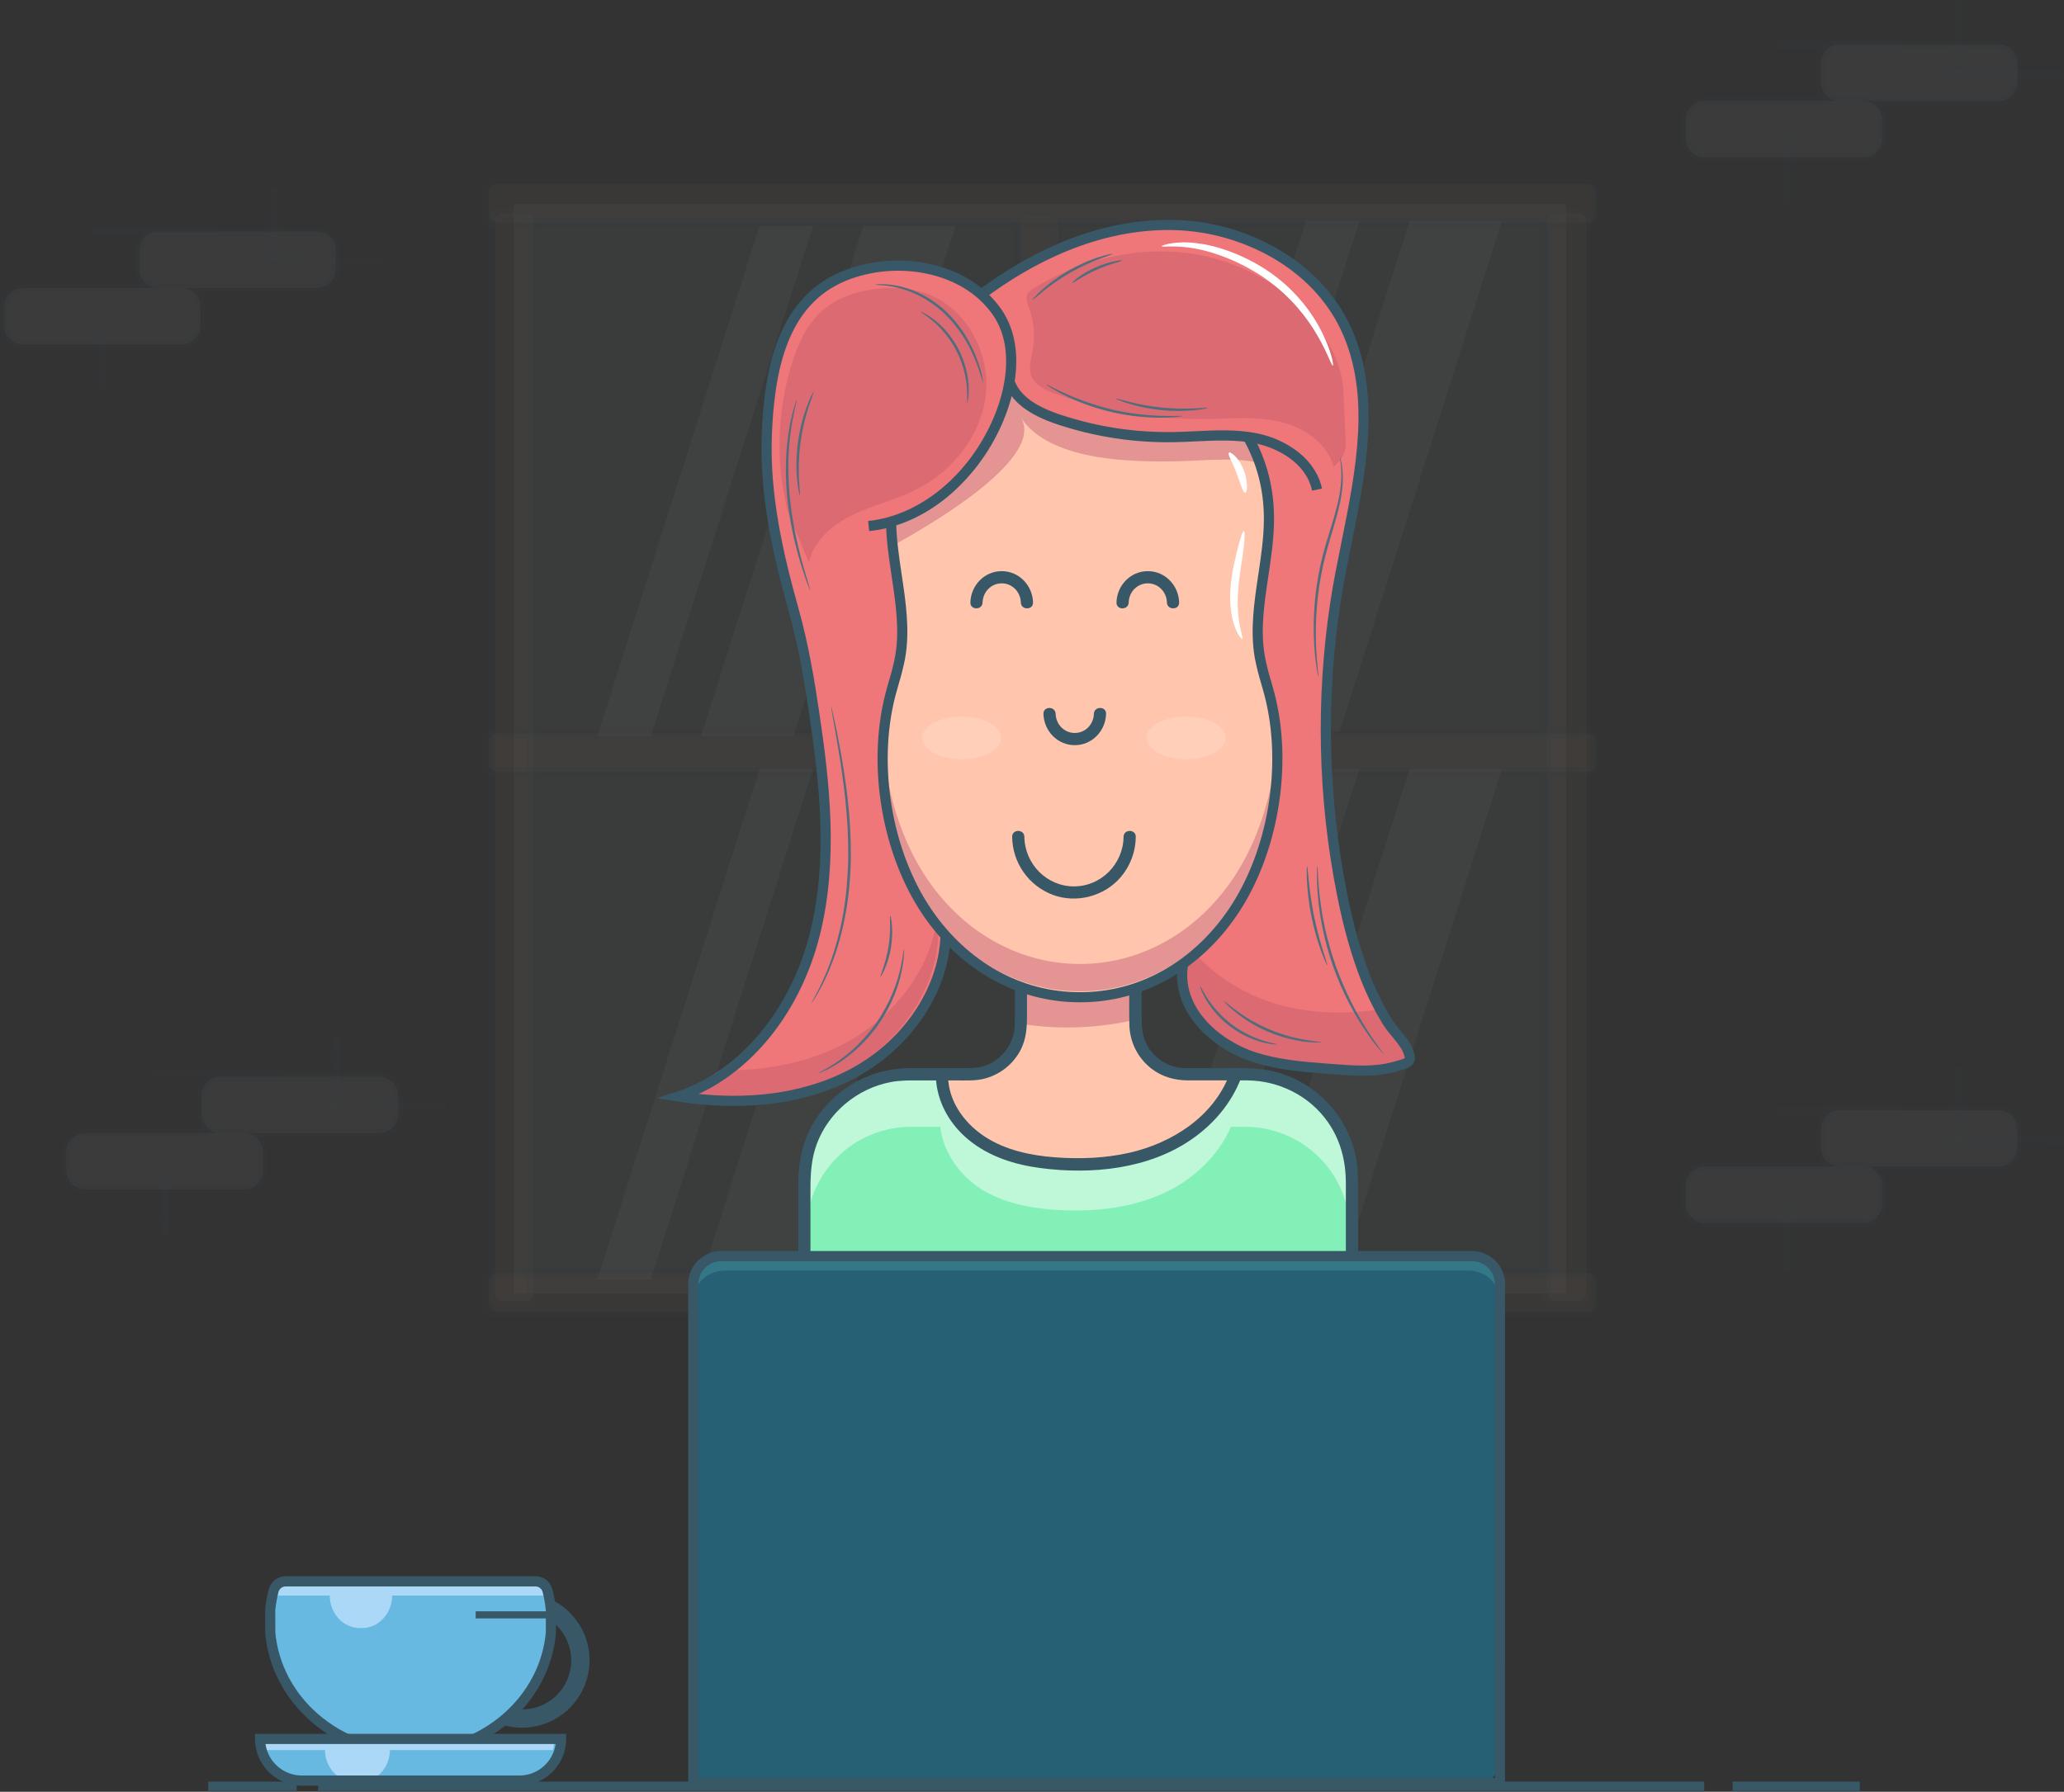 <svg width="410" height="356" viewBox="0 0 410 356" fill="none" xmlns="http://www.w3.org/2000/svg">
<rect x="0" y="0" width="410" height="356" fill="#333333" stroke="none"/>
<mask id="mask0_97_2804" style="mask-type:luminance" maskUnits="userSpaceOnUse" x="-1" y="0" width="411" height="356">
<path d="M410 0H-0.005V356H410V0Z" fill="white"/>
</mask>
<g mask="url(#mask0_97_2804)">
<g opacity="0.2">
<path opacity="0.2" d="M311.097 40.537H102.023V256.969H311.097V40.537Z" fill="#D9FAFF"/>
<path opacity="0.2" d="M189.825 44.828L157.58 146.301H139.243L171.49 44.828H189.825Z" fill="white"/>
<path opacity="0.2" d="M161.519 44.828L129.273 146.301H118.657L150.901 44.828H161.519Z" fill="white"/>
<path opacity="0.2" d="M298.348 43.909L266.1 145.382H247.765L280.013 43.909H298.348Z" fill="white"/>
<path opacity="0.2" d="M270.04 43.909L237.796 145.382H227.18L259.424 43.909H270.04Z" fill="white"/>
<path opacity="0.2" d="M298.348 152.739L266.1 254.21H247.765L280.013 152.739H298.348Z" fill="white"/>
<path opacity="0.2" d="M270.04 152.739L237.796 254.21H227.18L259.424 152.739H270.04Z" fill="white"/>
<path opacity="0.2" d="M189.825 152.739L157.58 254.21H139.243L171.49 152.739H189.825Z" fill="white"/>
<path opacity="0.2" d="M161.519 152.739L129.273 254.21H118.657L150.901 152.739H161.519Z" fill="white"/>
<path opacity="0.2" d="M210.239 257.499V44.606C210.239 43.714 209.516 42.99 208.623 42.99H204.191C203.298 42.99 202.575 43.714 202.575 44.606V257.499C202.575 258.392 203.298 259.115 204.191 259.115H208.623C209.516 259.115 210.239 258.392 210.239 257.499Z" fill="#E2B38E"/>
<path opacity="0.2" d="M98.346 43.994V256.886C98.346 257.779 99.07 258.502 99.962 258.502H104.395C105.287 258.502 106.011 257.779 106.011 256.886V43.994C106.011 43.101 105.287 42.377 104.395 42.377H99.962C99.07 42.377 98.346 43.101 98.346 43.994Z" fill="#E2B38E"/>
<path opacity="0.2" d="M307.419 43.994V256.886C307.419 257.779 308.142 258.502 309.035 258.502H313.467C314.36 258.502 315.083 257.779 315.083 256.886V43.994C315.083 43.101 314.36 42.377 313.467 42.377H309.035C308.142 42.377 307.419 43.101 307.419 43.994Z" fill="#E2B38E"/>
<path opacity="0.2" d="M208.316 260.125H203.884C203.187 260.125 202.52 259.848 202.027 259.355C201.534 258.862 201.258 258.196 201.258 257.499V44.606C201.258 43.91 201.534 43.242 202.027 42.749C202.52 42.257 203.187 41.98 203.884 41.98H208.316C209.013 41.98 209.68 42.257 210.173 42.749C210.666 43.242 210.942 43.91 210.942 44.606V257.499C210.942 258.196 210.666 258.862 210.173 259.355C209.68 259.848 209.013 260.125 208.316 260.125ZM203.886 44C203.724 44 203.571 44.064 203.458 44.178C203.345 44.291 203.28 44.445 203.28 44.606V257.499C203.28 257.658 203.345 257.814 203.458 257.927C203.571 258.04 203.724 258.105 203.886 258.105H208.318C208.48 258.105 208.633 258.04 208.746 257.927C208.86 257.814 208.924 257.658 208.924 257.499V44.606C208.924 44.445 208.86 44.291 208.746 44.178C208.633 44.064 208.48 44 208.318 44H203.886Z" fill="#385868"/>
<path opacity="0.2" d="M104.086 259.513H99.655C98.959 259.513 98.291 259.236 97.798 258.743C97.306 258.25 97.029 257.584 97.029 256.887V43.994C97.029 43.297 97.306 42.63 97.798 42.137C98.291 41.644 98.959 41.368 99.655 41.368H104.088C104.784 41.368 105.452 41.644 105.945 42.137C106.437 42.63 106.714 43.297 106.714 43.994V256.887C106.714 257.232 106.646 257.573 106.514 257.891C106.381 258.21 106.188 258.501 105.944 258.743C105.7 258.988 105.41 259.182 105.091 259.313C104.772 259.444 104.431 259.513 104.086 259.513ZM99.655 43.388C99.495 43.388 99.34 43.452 99.227 43.565C99.113 43.679 99.049 43.833 99.049 43.994V256.887C99.049 257.046 99.113 257.202 99.227 257.315C99.34 257.428 99.495 257.493 99.655 257.493H104.088C104.248 257.493 104.402 257.428 104.516 257.315C104.63 257.202 104.694 257.046 104.694 256.887V43.994C104.694 43.833 104.63 43.679 104.516 43.565C104.402 43.452 104.248 43.388 104.088 43.388H99.655Z" fill="#385868"/>
<path opacity="0.2" d="M313.16 259.513H308.728C308.031 259.513 307.364 259.236 306.871 258.743C306.378 258.25 306.102 257.584 306.102 256.887V43.994C306.102 43.297 306.378 42.63 306.871 42.137C307.364 41.644 308.031 41.368 308.728 41.368H313.16C313.857 41.368 314.524 41.644 315.017 42.137C315.509 42.63 315.786 43.297 315.786 43.994V256.887C315.786 257.584 315.509 258.25 315.017 258.743C314.524 259.236 313.857 259.513 313.16 259.513ZM308.728 43.388C308.566 43.388 308.413 43.452 308.299 43.565C308.186 43.679 308.122 43.833 308.122 43.994V256.887C308.122 257.046 308.186 257.202 308.299 257.315C308.413 257.428 308.566 257.493 308.728 257.493H313.16C313.322 257.493 313.475 257.428 313.588 257.315C313.701 257.202 313.766 257.046 313.766 256.887V43.994C313.766 43.833 313.701 43.679 313.588 43.565C313.475 43.452 313.322 43.388 313.16 43.388H308.728Z" fill="#385868"/>
<path opacity="0.2" d="M315.306 36.551H98.741C97.848 36.551 97.125 37.275 97.125 38.167V42.6C97.125 43.492 97.848 44.216 98.741 44.216H315.306C316.199 44.216 316.922 43.492 316.922 42.6V38.167C316.922 37.275 316.199 36.551 315.306 36.551Z" fill="#E2B38E"/>
<path opacity="0.2" d="M314.994 45.226H98.433C97.737 45.226 97.069 44.949 96.576 44.457C96.084 43.964 95.807 43.296 95.807 42.6V38.168C95.807 37.471 96.084 36.803 96.576 36.311C97.069 35.818 97.737 35.541 98.433 35.541H314.994C315.691 35.541 316.357 35.818 316.85 36.311C317.343 36.803 317.62 37.471 317.62 38.168V42.6C317.62 43.296 317.343 43.964 316.85 44.457C316.357 44.949 315.691 45.226 314.994 45.226ZM98.433 37.562C98.272 37.562 98.118 37.626 98.004 37.739C97.891 37.853 97.827 38.007 97.827 38.168V42.6C97.827 42.761 97.891 42.915 98.004 43.028C98.118 43.142 98.272 43.206 98.433 43.206H314.994C315.155 43.206 315.309 43.142 315.422 43.028C315.535 42.915 315.6 42.761 315.6 42.6V38.168C315.6 38.007 315.535 37.853 315.422 37.739C315.309 37.626 315.155 37.562 314.994 37.562H98.433Z" fill="#385868"/>
<path opacity="0.2" d="M315.306 252.984H98.741C97.848 252.984 97.125 253.707 97.125 254.6V259.032C97.125 259.925 97.848 260.648 98.741 260.648H315.306C316.199 260.648 316.922 259.925 316.922 259.032V254.6C316.922 253.707 316.199 252.984 315.306 252.984Z" fill="#E2B38E"/>
<path opacity="0.2" d="M314.994 261.658H98.433C97.737 261.658 97.069 261.381 96.576 260.888C96.084 260.395 95.807 259.726 95.807 259.032V254.599C95.807 253.902 96.084 253.234 96.576 252.741C97.069 252.25 97.737 251.973 98.433 251.973H314.994C315.691 251.973 316.358 252.25 316.851 252.741C317.344 253.234 317.62 253.902 317.62 254.599V259.032C317.62 259.726 317.344 260.395 316.851 260.888C316.358 261.381 315.691 261.658 314.994 261.658ZM98.433 253.993C98.273 253.993 98.118 254.056 98.005 254.171C97.891 254.284 97.827 254.438 97.827 254.599V259.032C97.827 259.191 97.891 259.347 98.005 259.46C98.118 259.573 98.273 259.638 98.433 259.638H314.994C315.156 259.638 315.309 259.573 315.422 259.46C315.536 259.347 315.6 259.191 315.6 259.032V254.599C315.6 254.438 315.536 254.284 315.422 254.171C315.309 254.056 315.156 253.993 314.994 253.993H98.433Z" fill="#385868"/>
<path opacity="0.2" d="M315.306 145.687H98.741C97.848 145.687 97.125 146.41 97.125 147.303V151.735C97.125 152.627 97.848 153.351 98.741 153.351H315.306C316.199 153.351 316.922 152.627 316.922 151.735V147.303C316.922 146.41 316.199 145.687 315.306 145.687Z" fill="#E2B38E"/>
<path opacity="0.2" d="M314.994 154.361H98.433C97.737 154.361 97.069 154.085 96.576 153.592C96.084 153.1 95.807 152.432 95.807 151.735V147.303C95.807 146.606 96.084 145.939 96.576 145.446C97.069 144.954 97.737 144.677 98.433 144.677H314.994C315.691 144.677 316.358 144.954 316.851 145.446C317.344 145.939 317.62 146.606 317.62 147.303V151.735C317.62 152.432 317.344 153.1 316.851 153.592C316.358 154.085 315.691 154.361 314.994 154.361ZM98.433 146.697C98.273 146.697 98.118 146.761 98.005 146.874C97.891 146.988 97.827 147.142 97.827 147.303V151.735C97.827 151.896 97.891 152.05 98.005 152.164C98.118 152.277 98.273 152.341 98.433 152.341H314.994C315.156 152.341 315.309 152.277 315.422 152.164C315.536 152.05 315.6 151.896 315.6 151.735V147.303C315.6 147.142 315.536 146.988 315.422 146.874C315.309 146.761 315.156 146.697 314.994 146.697H98.433Z" fill="#385868"/>
</g>
<g opacity="0.2">
<path opacity="0.2" d="M30.576 212.147V213.763H55.626V212.147H30.576Z" fill="#385868"/>
<path opacity="0.2" d="M63.298 218.977L63.29 220.593L88.34 220.714L88.348 219.098L63.298 218.977Z" fill="#385868"/>
<path opacity="0.2" d="M32.054 231.418L31.909 245.943L33.525 245.96L33.67 231.435L32.054 231.418Z" fill="#385868"/>
<path opacity="0.2" d="M66.107 205.425L65.962 219.95L67.578 219.966L67.723 205.441L66.107 205.425Z" fill="#385868"/>
<path opacity="0.2" d="M43.84 225.126H75.308C77.401 225.126 79.098 223.429 79.098 221.336V217.724C79.098 215.632 77.401 213.935 75.308 213.935H43.84C41.747 213.935 40.05 215.632 40.05 217.724V221.336C40.05 223.429 41.747 225.126 43.84 225.126Z" fill="#F2F2F2"/>
<path opacity="0.2" d="M75.308 225.936H43.832C42.613 225.934 41.444 225.449 40.582 224.586C39.72 223.726 39.235 222.556 39.234 221.338V217.728C39.234 216.508 39.719 215.338 40.581 214.475C41.443 213.613 42.612 213.128 43.832 213.126H75.308C76.527 213.128 77.695 213.613 78.557 214.475C79.419 215.336 79.904 216.506 79.906 217.724V221.334C79.905 222.554 79.421 223.724 78.558 224.586C77.697 225.449 76.527 225.934 75.308 225.936ZM43.832 214.742C43.041 214.744 42.283 215.057 41.724 215.617C41.165 216.176 40.851 216.934 40.85 217.724V221.334C40.85 222.126 41.164 222.883 41.723 223.443C42.282 224.005 43.04 224.318 43.832 224.32H75.308C76.098 224.318 76.856 224.005 77.415 223.445C77.974 222.885 78.288 222.128 78.289 221.338V217.728C78.289 216.936 77.975 216.178 77.416 215.619C76.857 215.057 76.099 214.744 75.308 214.742H43.832Z" fill="#385868"/>
<path opacity="0.2" d="M16.98 236.318H48.448C50.541 236.318 52.238 234.621 52.238 232.528V228.916C52.238 226.823 50.541 225.126 48.448 225.126H16.98C14.887 225.126 13.19 226.823 13.19 228.916V232.528C13.19 234.621 14.887 236.318 16.98 236.318Z" fill="#F2F2F2"/>
<path opacity="0.2" d="M48.448 237.128H16.982C16.377 237.126 15.779 237.007 15.22 236.774C14.662 236.544 14.155 236.205 13.727 235.776C13.3 235.348 12.962 234.841 12.731 234.281C12.5 233.722 12.381 233.124 12.382 232.52V228.91C12.383 227.69 12.868 226.522 13.73 225.659C14.592 224.799 15.761 224.314 16.98 224.312H48.448C49.667 224.314 50.835 224.799 51.697 225.659C52.559 226.522 53.044 227.69 53.046 228.91V232.52C53.047 233.74 52.563 234.912 51.701 235.774C50.838 236.639 49.668 237.126 48.448 237.128ZM16.982 225.936C16.191 225.936 15.434 226.251 14.875 226.811C14.316 227.369 14.001 228.126 14 228.918V232.52C14.001 233.31 14.316 234.067 14.875 234.627C15.434 235.187 16.191 235.5 16.982 235.502H48.448C49.238 235.5 49.996 235.187 50.555 234.627C51.114 234.067 51.428 233.31 51.429 232.52V228.91C51.428 228.118 51.114 227.36 50.555 226.803C49.996 226.243 49.238 225.928 48.448 225.928L16.982 225.936Z" fill="#385868"/>
</g>
<g opacity="0.2">
<path opacity="0.2" d="M18.247 45.057V46.673H43.297V45.057H18.247Z" fill="#385868"/>
<path opacity="0.2" d="M50.912 51.065L50.904 52.681L75.953 52.803L75.961 51.187L50.912 51.065Z" fill="#385868"/>
<path opacity="0.2" d="M19.636 63.227L19.491 77.752L21.107 77.768L21.253 63.243L19.636 63.227Z" fill="#385868"/>
<path opacity="0.2" d="M53.692 37.237L53.547 51.762L55.163 51.778L55.308 37.253L53.692 37.237Z" fill="#385868"/>
<path opacity="0.2" d="M31.453 57.223H62.921C65.014 57.223 66.711 55.526 66.711 53.433V49.821C66.711 47.728 65.014 46.031 62.921 46.031H31.453C29.36 46.031 27.663 47.728 27.663 49.821V53.433C27.663 55.526 29.36 57.223 31.453 57.223Z" fill="#F2F2F2"/>
<path opacity="0.2" d="M62.919 58.028H31.455C30.237 58.025 29.07 57.54 28.209 56.678C27.349 55.816 26.865 54.648 26.863 53.431V49.821C26.865 48.602 27.35 47.433 28.212 46.571C29.074 45.709 30.242 45.224 31.461 45.223H62.919C64.138 45.224 65.306 45.709 66.168 46.571C67.03 47.433 67.515 48.602 67.517 49.821V53.431C67.515 54.65 67.03 55.818 66.168 56.68C65.306 57.542 64.138 58.027 62.919 58.028ZM31.453 46.837C30.663 46.84 29.908 47.156 29.35 47.715C28.793 48.274 28.48 49.031 28.479 49.821V53.431C28.48 54.221 28.795 54.979 29.354 55.538C29.913 56.097 30.671 56.411 31.461 56.412H62.919C63.709 56.411 64.467 56.097 65.026 55.538C65.585 54.979 65.9 54.221 65.901 53.431V49.821C65.9 49.03 65.585 48.272 65.026 47.713C64.467 47.154 63.709 46.84 62.919 46.839L31.453 46.837Z" fill="#385868"/>
<path opacity="0.2" d="M4.593 68.412H36.061C38.154 68.412 39.85 66.715 39.85 64.622V61.01C39.85 58.917 38.154 57.22 36.061 57.22H4.593C2.5 57.22 0.803 58.917 0.803 61.01V64.622C0.803 66.715 2.5 68.412 4.593 68.412Z" fill="#F2F2F2"/>
<path opacity="0.2" d="M36.059 69.222H4.593C3.374 69.22 2.205 68.735 1.343 67.873C0.481 67.01 -0.004 65.841 -0.005 64.622V61.008C-0.003 59.789 0.482 58.621 1.344 57.759C2.206 56.897 3.374 56.412 4.593 56.41H36.059C37.278 56.411 38.447 56.896 39.31 57.758C40.172 58.62 40.657 59.789 40.659 61.008V64.618C40.659 65.838 40.175 67.009 39.312 67.872C38.449 68.736 37.279 69.221 36.059 69.222ZM4.593 58.028C3.803 58.029 3.045 58.344 2.487 58.902C1.928 59.461 1.613 60.218 1.611 61.008V64.618C1.612 65.409 1.927 66.166 2.486 66.725C3.045 67.284 3.803 67.599 4.593 67.6H36.059C36.849 67.599 37.607 67.284 38.166 66.725C38.725 66.166 39.04 65.409 39.041 64.618V61.008C39.04 60.218 38.725 59.46 38.166 58.901C37.607 58.342 36.849 58.028 36.059 58.026L4.593 58.028Z" fill="#385868"/>
</g>
<g opacity="0.2">
<path opacity="0.2" d="M352.452 219.769L352.444 221.385L377.496 221.506L377.502 219.89L352.452 219.769Z" fill="#385868"/>
<path opacity="0.2" d="M384.958 225.611L384.95 227.227L410.002 227.349L410.01 225.733L384.958 225.611Z" fill="#385868"/>
<path opacity="0.2" d="M354.254 238.055L354.108 252.58L355.725 252.596L355.87 238.071L354.254 238.055Z" fill="#385868"/>
<path opacity="0.2" d="M388.305 212.066L388.162 226.591L389.778 226.607L389.922 212.082L388.305 212.066Z" fill="#385868"/>
<path opacity="0.2" d="M365.494 231.762H396.962C399.055 231.762 400.752 230.066 400.752 227.973V224.361C400.752 222.268 399.055 220.571 396.962 220.571H365.494C363.401 220.571 361.704 222.268 361.704 224.361V227.973C361.704 230.066 363.401 231.762 365.494 231.762Z" fill="#F2F2F2"/>
<path opacity="0.2" d="M396.956 232.572H365.496C364.278 232.57 363.108 232.086 362.246 231.223C361.385 230.362 360.9 229.193 360.898 227.974V224.364C360.9 223.144 361.385 221.977 362.246 221.114C363.108 220.253 364.278 219.769 365.496 219.767H396.956C398.174 219.769 399.344 220.253 400.204 221.114C401.067 221.977 401.552 223.144 401.554 224.364V227.974C401.552 229.193 401.067 230.362 400.204 231.223C399.344 232.086 398.174 232.57 396.956 232.572ZM365.49 221.381C364.7 221.381 363.943 221.696 363.383 222.255C362.823 222.813 362.51 223.571 362.508 224.362V227.972C362.51 228.762 362.823 229.52 363.383 230.08C363.943 230.639 364.7 230.952 365.49 230.954H396.956C397.746 230.952 398.503 230.639 399.063 230.08C399.623 229.52 399.936 228.762 399.938 227.972V224.362C399.936 223.571 399.623 222.813 399.063 222.255C398.503 221.696 397.746 221.381 396.956 221.381H365.49Z" fill="#385868"/>
<path opacity="0.2" d="M338.634 242.956H370.102C372.195 242.956 373.892 241.259 373.892 239.167V235.554C373.892 233.462 372.195 231.765 370.102 231.765H338.634C336.541 231.765 334.844 233.462 334.844 235.554V239.167C334.844 241.259 336.541 242.956 338.634 242.956Z" fill="#F2F2F2"/>
<path opacity="0.2" d="M370.1 243.764H338.634C337.416 243.762 336.246 243.277 335.383 242.415C334.523 241.554 334.038 240.384 334.036 239.166V235.55C334.038 234.33 334.523 233.162 335.383 232.3C336.246 231.439 337.416 230.954 338.634 230.952H370.1C371.318 230.954 372.488 231.439 373.35 232.3C374.211 233.162 374.696 234.33 374.698 235.55V239.16C374.698 240.38 374.213 241.55 373.352 242.412C372.49 243.277 371.32 243.762 370.1 243.764ZM338.634 232.572C337.844 232.572 337.086 232.887 336.527 233.447C335.967 234.005 335.654 234.764 335.652 235.554V239.164C335.654 239.954 335.967 240.712 336.527 241.271C337.086 241.831 337.844 242.144 338.634 242.146H370.1C370.89 242.144 371.647 241.831 372.207 241.271C372.766 240.712 373.079 239.954 373.082 239.164V235.55C373.079 234.76 372.766 234.001 372.207 233.443C371.647 232.883 370.89 232.568 370.1 232.568L338.634 232.572Z" fill="#385868"/>
</g>
<g opacity="0.2">
<path opacity="0.2" d="M352.454 8.056L352.445 9.672L377.497 9.795L377.506 8.179L352.454 8.056Z" fill="#385868"/>
<path opacity="0.2" d="M384.956 13.899L384.95 15.515L410 15.637L410.008 14.021L384.956 13.899Z" fill="#385868"/>
<path opacity="0.2" d="M354.243 25.987L354.098 40.512L355.714 40.528L355.86 26.003L354.243 25.987Z" fill="#385868"/>
<path opacity="0.2" d="M388.298 -0.003L388.154 14.521L389.771 14.538L389.914 0.013L388.298 -0.003Z" fill="#385868"/>
<path opacity="0.2" d="M365.494 20.057H396.962C399.055 20.057 400.752 18.36 400.752 16.267V12.655C400.752 10.562 399.055 8.865 396.962 8.865H365.494C363.401 8.865 361.704 10.562 361.704 12.655V16.267C361.704 18.36 363.401 20.057 365.494 20.057Z" fill="#F2F2F2"/>
<path opacity="0.2" d="M396.956 20.865H365.496C364.278 20.863 363.108 20.378 362.246 19.517C361.385 18.654 360.9 17.486 360.898 16.267V12.655C360.9 11.436 361.385 10.268 362.246 9.406C363.108 8.544 364.278 8.059 365.496 8.057H396.956C398.174 8.059 399.344 8.544 400.204 9.406C401.067 10.268 401.552 11.436 401.554 12.655V16.265C401.552 17.484 401.069 18.653 400.206 19.516C399.344 20.378 398.176 20.863 396.956 20.865ZM365.49 9.673C364.7 9.674 363.943 9.989 363.383 10.548C362.823 11.107 362.51 11.864 362.508 12.655V16.265C362.51 17.055 362.823 17.813 363.383 18.372C363.943 18.931 364.7 19.246 365.49 19.247H396.956C397.746 19.246 398.503 18.931 399.063 18.372C399.623 17.813 399.936 17.055 399.938 16.265V12.655C399.938 11.864 399.623 11.106 399.063 10.546C398.505 9.987 397.746 9.672 396.956 9.671L365.49 9.673Z" fill="#385868"/>
<path opacity="0.2" d="M338.634 31.247H370.102C372.195 31.247 373.892 29.55 373.892 27.457V23.845C373.892 21.752 372.195 20.055 370.102 20.055H338.634C336.541 20.055 334.844 21.752 334.844 23.845V27.457C334.844 29.55 336.541 31.247 338.634 31.247Z" fill="#F2F2F2"/>
<path opacity="0.2" d="M370.1 32.057H338.634C337.416 32.055 336.246 31.57 335.383 30.708C334.523 29.846 334.038 28.678 334.036 27.459V23.837C334.038 22.618 334.523 21.449 335.383 20.587C336.246 19.725 337.416 19.24 338.634 19.239H370.1C371.32 19.24 372.488 19.724 373.35 20.587C374.213 21.449 374.698 22.617 374.7 23.837V27.447C374.7 28.051 374.582 28.65 374.352 29.209C374.12 29.768 373.783 30.276 373.354 30.705C372.928 31.133 372.421 31.473 371.861 31.704C371.304 31.936 370.704 32.056 370.1 32.057ZM338.634 20.865C337.846 20.866 337.088 21.179 336.531 21.736C335.971 22.293 335.656 23.048 335.652 23.837V27.447C335.654 28.237 335.967 28.995 336.527 29.554C337.086 30.113 337.844 30.427 338.634 30.428H370.1C370.89 30.427 371.647 30.113 372.207 29.554C372.766 28.995 373.079 28.237 373.082 27.447V23.837C373.079 23.046 372.766 22.288 372.207 21.729C371.647 21.17 370.89 20.856 370.1 20.855L338.634 20.865Z" fill="#385868"/>
</g>
<path d="M338.529 353.979H63.182V356H338.529V353.979Z" fill="#385868"/>
<path d="M369.437 353.979H344.185V356H369.437V353.979Z" fill="#385868"/>
<path d="M58.939 353.979H41.364V356H58.939V353.979Z" fill="#385868"/>
<path d="M226.388 193.405V203.429C226.388 206.086 227.443 208.633 229.322 210.512C231.2 212.39 233.75 213.447 236.406 213.447H248.63C254.139 213.447 259.422 215.635 263.317 219.53C267.212 223.424 269.4 228.707 269.4 234.216V291.534H160.618V234.216C160.619 228.707 162.807 223.427 166.702 219.532C170.597 215.637 175.879 213.449 181.387 213.449H193.611C194.927 213.449 196.23 213.188 197.445 212.685C198.66 212.182 199.765 211.443 200.695 210.514C201.625 209.582 202.363 208.477 202.866 207.263C203.369 206.047 203.627 204.744 203.627 203.429V193.405" fill="#FFC6AD"/>
<path d="M268.563 234.842V292.162H160.618V234.842C160.619 229.333 162.807 224.053 166.702 220.158C170.597 216.263 175.879 214.075 181.387 214.075H187.199C187.747 219.281 191.405 224.22 195.939 226.832C200.543 229.485 205.952 230.396 211.259 230.636C218.065 230.946 225.035 230.188 231.259 227.416C237.168 224.79 242.37 220.004 244.942 214.083H247.794C253.301 214.083 258.582 216.269 262.476 220.162C266.371 224.055 268.561 229.335 268.563 234.842Z" fill="#82F0B7"/>
<path d="M268.145 234.842V244.656C268.145 239.147 265.957 233.865 262.062 229.97C258.167 226.075 252.884 223.887 247.375 223.887H244.523C241.945 229.816 236.749 234.594 230.84 237.22C224.616 239.992 217.647 240.749 210.841 240.44C205.534 240.2 200.124 239.287 195.52 236.636C190.985 234.024 187.326 229.085 186.781 223.879H180.969C178.24 223.879 175.538 224.414 173.017 225.459C170.496 226.503 168.205 228.032 166.276 229.964C164.346 231.893 162.816 234.184 161.773 236.705C160.729 239.226 160.192 241.927 160.193 244.656V234.842C160.194 232.115 160.731 229.414 161.776 226.893C162.82 224.374 164.35 222.083 166.279 220.156C168.209 218.227 170.499 216.697 173.019 215.655C175.54 214.611 178.241 214.075 180.969 214.075H186.781C187.328 219.281 190.987 224.22 195.52 226.832C200.124 229.485 205.534 230.396 210.841 230.636C217.647 230.946 224.616 230.188 230.84 227.416C236.749 224.79 241.951 220.004 244.523 214.083H247.375C252.882 214.083 258.163 216.269 262.058 220.162C265.953 224.055 268.142 229.335 268.145 234.842Z" fill="#BEF8D9"/>
<path d="M225.97 194.865V202.483L225.788 202.528C218.394 204.293 210.728 204.617 203.211 203.479V194.865H225.97Z" fill="#E39493"/>
<path d="M224.339 193.405C224.339 196.793 224.279 200.185 224.339 203.571C224.37 205.27 224.782 206.94 225.543 208.457C226.307 209.977 227.402 211.302 228.747 212.34C230.879 213.979 233.394 214.659 236.058 214.659C239.933 214.659 243.808 214.643 247.682 214.659C254.04 214.686 260.139 217.72 263.795 222.97C266.318 226.592 267.345 230.716 267.345 235.091V284.403C267.345 286.652 267.167 288.985 267.345 291.229C267.345 291.332 267.345 291.431 267.345 291.544L268.557 290.332H164.195C162.822 290.332 161.339 290.173 159.969 290.332C159.907 290.336 159.844 290.336 159.781 290.332L160.993 291.544V236.317C160.993 233.217 161.153 230.225 162.26 227.265C164.616 220.97 170.288 216.294 176.856 215.007C178.777 214.631 180.708 214.661 182.653 214.661H189.841C191.605 214.661 193.413 214.768 195.148 214.407C196.785 214.051 198.321 213.334 199.646 212.31C200.971 211.284 202.049 209.977 202.805 208.482C203.863 206.346 204.005 204.148 204.005 201.825V193.405C204.005 191.846 201.58 191.844 201.58 193.405C201.58 196.793 201.641 200.185 201.58 203.571C201.544 205.201 201.061 206.791 200.184 208.165C199.306 209.54 198.068 210.647 196.605 211.367C194.758 212.278 192.819 212.235 190.829 212.235H183.759C182.043 212.235 180.302 212.166 178.591 212.328C175.202 212.649 171.931 213.744 169.033 215.532C166.135 217.318 163.686 219.746 161.876 222.631C159.521 226.409 158.577 230.675 158.577 235.083V271.63C158.577 278.153 158.424 284.698 158.577 291.225C158.577 291.33 158.577 291.427 158.577 291.54C158.582 291.86 158.711 292.167 158.937 292.393C159.164 292.619 159.469 292.748 159.789 292.753H255.195C259.581 292.753 263.997 292.91 268.381 292.753C268.443 292.753 268.506 292.753 268.569 292.753C268.888 292.748 269.195 292.619 269.421 292.393C269.647 292.167 269.777 291.86 269.781 291.54V236.317C269.781 233.192 269.643 230.126 268.609 227.126C267.5 223.93 265.676 221.029 263.276 218.645C260.876 216.259 257.965 214.455 254.763 213.364C250.282 211.853 245.442 212.237 240.783 212.237C239.066 212.237 237.349 212.255 235.63 212.237C234.143 212.237 232.681 211.865 231.376 211.156C230.071 210.447 228.964 209.421 228.155 208.175C226.897 206.189 226.772 204.086 226.772 201.827V193.405C226.772 191.846 224.347 191.844 224.347 193.405H224.339Z" fill="#385868"/>
<path d="M200.55 75.852C201.988 79.892 206.342 82.033 210.41 83.381C217.754 85.808 225.454 86.98 233.188 86.849C238.711 86.752 244.298 85.997 249.71 87.132C255.122 88.267 260.488 91.875 261.629 97.279" fill="#EF7679"/>
<path d="M195.29 58.255C206.358 50.037 219.772 44.297 233.552 44.72C247.331 45.142 261.307 52.554 267.228 65.002C275.209 81.769 267.866 102.47 265.254 119.768C262.361 138.981 262.808 158.549 266.571 177.61C268.31 186.395 270.834 195.235 275.529 202.936C276.654 204.783 278.787 206.684 279.607 208.617C280.652 211.079 279.809 211.162 276.922 211.968C272.626 213.166 267.959 212.641 263.589 212.322C258.729 211.968 253.82 211.556 249.186 210.055C241.509 207.568 233.63 200.686 234.97 191.785" fill="#EF7679"/>
<path d="M277.548 211.964C273.252 213.162 268.585 212.637 264.215 212.32C259.355 211.964 254.446 211.554 249.812 210.053C242.135 207.564 234.257 200.684 235.594 191.783L233.101 183.43C237.293 191.308 245.329 197.219 254.07 199.635C260.791 201.494 267.823 201.557 274.73 200.443C275.181 201.286 275.658 202.118 276.157 202.938C277.282 204.785 279.415 206.684 280.233 208.617C281.28 211.078 280.437 211.158 277.548 211.964Z" fill="#DB6A72"/>
<path d="M185.042 110.097C196.694 108.885 193.835 94.003 198.375 83.203C201.28 76.29 202.263 67.769 197.847 61.706C191.423 52.886 178.547 50.915 168.735 54.424C155.345 59.212 152.862 73.413 152.323 86.128C151.814 98.106 154.487 109.92 157.695 121.38C159.575 128.077 160.737 134.945 161.759 141.814C163.917 156.329 165.44 171.308 161.874 185.54C158.309 199.772 148.725 213.289 134.774 217.839C146.289 219.647 158.523 218.897 168.878 213.556C179.234 208.215 187.336 197.74 187.823 186.098" fill="#EF7679"/>
<path d="M167.415 207.51C159.917 211.378 151.43 212.835 142.949 212.661C140.021 214.819 136.769 216.5 133.313 217.639C144.828 219.447 157.062 218.698 167.418 213.356C177.773 208.015 185.876 197.54 186.363 185.898L186.217 181.898C185.001 192.793 177.221 202.453 167.415 207.51Z" fill="#DB6A72"/>
<path d="M247.709 86.361C250.561 91.359 252.129 96.937 252.06 103.343C251.963 112.464 248.699 121.538 250.242 130.397C250.691 132.964 251.527 135.362 252.171 137.847C255.99 152.554 252.537 169.905 244.818 181.198C237.099 192.49 225.707 198.011 214.562 197.999H214.489C203.344 198.011 191.953 192.49 184.234 181.198C176.515 169.905 173.062 152.554 176.88 137.847C177.525 135.362 178.361 132.966 178.809 130.397C180.355 121.536 177.09 112.462 176.991 103.343C176.925 96.939 178.49 90.525 181.343 85.527L188.589 74.396L209.259 68.335L221.986 70.84" fill="#FFC6AD"/>
<path d="M244.822 174.725C237.103 186.017 225.711 191.538 214.566 191.526H214.494C203.348 191.538 191.957 186.017 184.238 174.725C179.119 167.234 175.878 157.076 175.389 146.796C174.783 158.848 178.218 171.345 184.238 180.155C191.957 191.447 203.348 196.969 214.494 196.956H214.566C225.711 196.969 237.103 191.447 244.822 180.155C250.844 171.345 254.268 158.848 253.67 146.798C253.182 157.076 249.941 167.234 244.822 174.725Z" fill="#E39493"/>
<path d="M250.208 91.951C250.181 91.951 250.153 91.938 250.127 91.932C249.723 91.846 249.315 91.771 248.901 91.706C243.877 90.908 238.711 91.561 233.604 91.65C224.42 91.809 208.352 91.569 202.712 82.856C208.188 91.302 182.361 105.667 177.056 108.558L176.652 104.772C176.609 104.368 176.575 103.948 176.791 103.615C176.993 103.36 177.262 103.167 177.567 103.055C186.753 98.72 193.441 92.456 197.552 82.995C197.579 82.933 197.605 82.87 197.629 82.807C197.746 82.525 197.861 82.24 197.969 81.951L197.987 81.906C198.975 79.567 199.687 77.121 200.11 74.618L201.383 78.904C201.441 78.298 201.478 77.68 201.492 77.074V77.02C201.504 76.361 201.492 75.707 201.441 75.056C201.339 73.496 201.034 71.955 200.534 70.474V69.523L204.73 68.293C204.419 70.026 203.829 71.854 204.481 73.49C205.211 75.321 207.225 76.238 209.077 76.912C218.746 80.43 228.974 82.151 239.261 81.991C240.174 81.977 241.089 81.947 242.006 81.914L247.297 85.108C247.384 85.262 247.472 85.419 247.557 85.577L247.478 85.565C247.594 85.767 247.705 85.969 247.814 86.171C248.794 88.016 249.596 89.952 250.208 91.951Z" fill="#E39493"/>
<path d="M200.966 76.478C202.404 80.519 206.758 82.66 210.826 84.007C218.17 86.433 225.871 87.605 233.604 87.472C239.127 87.375 244.715 86.619 250.127 87.755C255.539 88.89 260.904 92.498 262.045 97.902L266.264 66.04L200.911 62.699L200.966 76.478Z" fill="#EF7679"/>
<path d="M270.662 213.732C268.698 213.732 266.731 213.58 264.803 213.431L263.515 213.334C258.22 212.948 253.464 212.508 248.873 211.021C244.63 209.649 240.652 207.09 237.937 203.997C234.685 200.294 233.311 196.019 233.968 191.639L235.966 191.938C235.253 196.706 237.469 200.403 239.455 202.663C241.937 205.492 245.596 207.837 249.495 209.1C253.87 210.514 258.501 210.944 263.662 211.322L264.959 211.421C268.89 211.724 272.955 212.027 276.662 211.003L277.096 210.883C277.916 210.657 278.844 210.401 279.037 210.209C279.037 210.14 279.037 209.853 278.688 209.021C278.268 208.031 277.385 206.964 276.53 205.932C275.856 205.156 275.236 204.334 274.676 203.473C272.129 199.296 268.413 192.09 265.585 177.817C261.781 158.647 261.333 138.961 264.26 119.637C264.832 115.845 265.614 111.978 266.44 107.881C269.379 93.326 272.417 78.276 266.319 65.458C263.577 59.695 258.913 54.78 252.832 51.244C246.945 47.854 240.315 45.958 233.525 45.723C217.906 45.247 204.435 52.719 195.896 59.056L194.684 57.44C203.49 50.903 217.384 43.216 233.58 43.703C240.707 43.916 247.671 45.897 253.842 49.469C260.276 53.21 265.22 58.428 268.139 64.561C271.005 70.585 272.191 77.628 271.775 86.092C271.405 93.49 269.888 100.997 268.424 108.257C267.601 112.328 266.826 116.172 266.26 119.914C263.367 139.01 263.81 158.463 267.569 177.407C270.333 191.364 273.931 198.358 276.399 202.405C276.91 203.183 277.472 203.926 278.084 204.627C279.031 205.77 280.009 206.954 280.545 208.215C280.949 209.184 281.278 210.201 280.856 211.073C280.381 212.055 279.286 212.358 277.623 212.815L277.195 212.934C275.056 213.53 272.862 213.732 270.662 213.732Z" fill="#385868"/>
<path d="M214.607 199.139H214.453C202.211 199.139 190.896 192.857 183.406 181.897C175.183 169.871 172.171 152.116 175.907 137.725C176.123 136.888 176.363 136.056 176.598 135.25C177.094 133.642 177.502 132.008 177.82 130.355C178.721 125.194 177.945 120.006 177.123 114.515C176.585 110.917 176.028 107.196 175.99 103.485C175.919 96.855 177.513 90.354 180.474 85.158L182.23 86.168C179.482 90.98 177.945 97.279 178.012 103.473C178.05 107.045 178.596 110.695 179.123 114.226C179.931 119.636 180.769 125.228 179.812 130.713C179.481 132.437 179.057 134.142 178.541 135.82C178.313 136.612 178.076 137.436 177.866 138.244C174.268 152.106 177.165 169.197 185.076 180.77C192.185 191.17 202.894 197.133 214.457 197.133H214.609C226.176 197.133 236.883 191.172 243.992 180.77C251.903 169.197 254.802 152.106 251.202 138.244C251 137.436 250.756 136.614 250.527 135.82C250.012 134.142 249.588 132.437 249.257 130.713C248.299 125.23 249.137 119.636 249.945 114.226C250.473 110.695 251.02 107.045 251.057 103.473C251.119 97.475 249.739 92.087 246.836 87.005L248.592 85.995C251.677 91.398 253.143 97.12 253.077 103.487C253.038 107.198 252.481 110.919 251.943 114.517C251.121 120.008 250.345 125.196 251.246 130.357C251.564 132.01 251.972 133.644 252.469 135.252C252.701 136.06 252.941 136.89 253.159 137.727C256.897 152.12 253.883 169.873 245.663 181.901C238.172 192.857 226.859 199.139 214.607 199.139Z" fill="#385868"/>
<path d="M197.97 84.239C193.843 94.057 185.502 102.643 175.262 105.025C174.341 105.24 173.409 105.403 172.47 105.512C168.809 101.788 162.201 94.3 162.504 89.003C162.923 81.696 175.231 70.003 178.163 65.828C179.506 63.908 181.07 58.949 182.369 54.145C182.674 54.191 182.975 54.244 183.28 54.298C188.867 55.341 194.053 58.088 197.443 62.743C201.849 68.813 200.869 77.334 197.97 84.239Z" fill="#EF7679"/>
<path d="M145.764 219.738C142.031 219.727 138.305 219.428 134.619 218.845L130.461 218.192L134.463 216.887C146.905 212.829 157.034 200.725 160.897 185.303C164.547 170.726 162.741 155.292 160.762 141.971C159.788 135.422 158.626 128.436 156.721 121.652C153.608 110.501 150.794 98.483 151.319 86.085C151.851 73.56 154.275 58.524 168.4 53.472C173.662 51.621 179.336 51.272 184.785 52.462C190.692 53.765 195.492 56.757 198.67 61.118C200.86 64.126 201.936 67.839 201.872 72.156C201.817 75.793 200.93 79.746 199.312 83.601C196.974 89.218 193.375 94.222 188.793 98.227C183.945 102.41 178.367 104.931 172.654 105.523L172.452 103.513C182.806 102.442 192.619 94.32 197.456 82.819C198.977 79.201 199.807 75.504 199.86 72.128C199.918 68.257 198.971 64.955 197.046 62.308C194.165 58.353 189.773 55.63 184.359 54.43C179.278 53.321 173.988 53.648 169.083 55.375C163.273 57.452 159.208 61.48 156.653 67.686C154.127 73.823 153.552 81.174 153.34 86.172C152.824 98.293 155.6 110.123 158.675 121.109C160.602 127.992 161.778 135.06 162.76 141.674C164.768 155.189 166.598 170.857 162.857 185.794C159.22 200.339 150.168 212.077 138.786 217.352C147.336 218.235 158.404 217.833 168.416 212.667C179.147 207.132 186.369 196.689 186.816 186.065L188.836 186.15C188.361 197.487 180.711 208.6 169.345 214.463C161.552 218.481 153.184 219.738 145.764 219.738Z" fill="#385868"/>
<path d="M260.642 97.485C259.493 92.057 253.923 89.047 249.503 88.118C245.622 87.31 241.509 87.502 237.532 87.694C236.117 87.762 234.651 87.833 233.206 87.857C225.358 87.997 217.542 86.807 210.092 84.338C204.3 82.421 200.868 79.757 199.587 76.191L201.49 75.512C202.553 78.494 205.484 80.69 210.718 82.421C217.952 84.818 225.54 85.974 233.16 85.839C234.574 85.815 236.023 85.744 237.422 85.678C241.527 85.476 245.772 85.274 249.907 86.144C252.812 86.743 255.541 87.999 257.887 89.815C260.394 91.809 262.026 94.318 262.608 97.069L260.642 97.485Z" fill="#385868"/>
<path d="M195.185 119.701C195.241 117.628 196.866 115.903 198.983 115.903C201.1 115.903 202.726 117.628 202.781 119.701C202.823 121.259 205.247 121.265 205.205 119.701C205.114 116.319 202.435 113.479 198.983 113.479C195.53 113.479 192.852 116.321 192.761 119.701C192.718 121.261 195.142 121.261 195.185 119.701Z" fill="#385868"/>
<path d="M224.206 119.701C224.263 117.628 225.887 115.903 228.004 115.903C230.121 115.903 231.747 117.628 231.802 119.701C231.844 121.259 234.268 121.265 234.226 119.701C234.135 116.319 231.456 113.479 228.004 113.479C224.552 113.479 221.873 116.321 221.782 119.701C221.739 121.261 224.164 121.261 224.206 119.701Z" fill="#385868"/>
<path d="M217.293 141.832C217.236 143.905 215.612 145.63 213.495 145.63C211.378 145.63 209.752 143.905 209.697 141.832C209.655 140.275 207.231 140.268 207.273 141.832C207.364 145.214 210.043 148.054 213.495 148.054C216.948 148.054 219.626 145.212 219.717 141.832C219.76 140.272 217.335 140.272 217.293 141.832Z" fill="#385868"/>
<path d="M266.84 77.323C266.508 73.125 264.706 69.149 262.284 65.705C256.224 57.079 246.192 51.564 235.727 50.267C225.263 48.97 214.481 51.725 205.465 57.192C204.884 57.545 204.271 57.951 204.025 58.588C203.714 59.396 204.084 60.281 204.387 61.089C205.389 63.787 205.649 66.705 205.144 69.539C204.831 71.274 204.241 73.107 204.894 74.745C205.623 76.575 207.637 77.494 209.49 78.169C219.158 81.685 229.386 83.406 239.673 83.246C244.545 83.167 249.493 82.674 254.238 83.775C258.983 84.876 263.638 88.003 264.902 92.71C265.664 92.185 266.282 91.48 266.704 90.657C267.129 89.835 267.341 88.922 267.327 87.997" fill="#DB6A72"/>
<path d="M156.48 101.651C154.082 92.01 154.347 81.899 157.248 72.397C158.46 68.456 160.207 64.518 163.286 61.781C166.365 59.044 170.462 57.761 174.543 57.357C177.686 57.048 180.916 57.234 183.896 58.278C191.738 61.026 196.639 69.807 195.861 78.076C195.083 86.344 189.263 93.694 181.809 97.358C177.819 99.32 173.419 100.334 169.415 102.267C165.411 104.2 161.63 107.39 160.684 111.735" fill="#DB6A72"/>
<path d="M252.331 54.151C253.593 55.038 254.793 56.013 255.921 57.068C256.961 58.059 257.939 59.111 258.852 60.22C260.381 62.103 261.694 64.155 262.761 66.335C263.211 67.264 263.569 68.127 263.858 68.892C263.995 69.278 264.122 69.636 264.233 69.969L264.5 70.89L264.605 71.282L264.68 71.632C264.724 71.85 264.757 72.036 264.779 72.185C264.823 72.486 264.821 72.652 264.779 72.666C264.736 72.68 264.629 72.547 264.49 72.278C264.421 72.145 264.341 71.977 264.252 71.777L264.11 71.456L263.941 71.092L263.555 70.238L263.072 69.228C262.718 68.513 262.3 67.708 261.803 66.842C260.638 64.816 259.286 62.904 257.763 61.131C256.858 60.097 255.898 59.112 254.89 58.179C253.801 57.188 252.65 56.265 251.444 55.418C250.234 54.569 248.971 53.796 247.666 53.103L247.195 52.846L246.721 52.61C246.406 52.456 246.097 52.293 245.783 52.147C245.155 51.864 244.545 51.573 243.931 51.339C242.779 50.867 241.606 50.453 240.414 50.099L239.582 49.874C239.309 49.8 239.042 49.723 238.773 49.672C238.242 49.563 237.737 49.426 237.246 49.359C236.755 49.293 236.291 49.184 235.844 49.157L235.196 49.085L234.885 49.048L234.584 49.034L233.481 48.974C233.143 48.974 232.832 48.974 232.551 48.974H232.147L231.8 48.994C231.584 49.004 231.396 49.01 231.248 49.008C230.947 49.008 230.782 48.98 230.772 48.927C230.762 48.874 230.905 48.798 231.194 48.701C231.339 48.652 231.519 48.598 231.735 48.539L232.085 48.446L232.489 48.38C232.774 48.334 233.093 48.287 233.444 48.238C233.796 48.21 234.178 48.192 234.592 48.169L234.907 48.153H235.232L235.913 48.169C236.384 48.169 236.872 48.232 237.39 48.279C237.907 48.325 238.442 48.422 239.006 48.505C239.287 48.543 239.569 48.608 239.856 48.67L240.735 48.862C241.994 49.175 243.234 49.562 244.448 50.022C245.095 50.252 245.735 50.537 246.395 50.818C246.723 50.961 247.048 51.123 247.379 51.279L247.876 51.517L248.369 51.776C249.743 52.475 251.066 53.269 252.331 54.151Z" fill="white"/>
<path d="M246.03 116.348C245.727 119.281 245.852 121.928 246.192 123.811C246.355 124.754 246.555 125.505 246.672 126.033C246.79 126.56 246.848 126.881 246.751 126.93C246.654 126.978 246.432 126.746 246.117 126.267C245.703 125.574 245.371 124.835 245.129 124.065C244.483 122.122 244.171 119.255 244.489 116.187C244.634 114.757 244.862 113.336 245.169 111.932C245.444 110.645 245.731 109.508 245.977 108.55C246.489 106.645 246.856 105.476 247.068 105.506C247.28 105.536 247.291 106.785 247.052 108.756C246.937 109.742 246.759 110.906 246.567 112.191C246.375 113.475 246.167 114.884 246.03 116.348Z" fill="white"/>
<path d="M247.06 93.397C247.456 94.4 247.674 95.464 247.705 96.542C247.705 97.368 247.565 97.88 247.357 97.904C247.149 97.928 246.903 97.468 246.628 96.74C246.353 96.013 246.022 95.019 245.618 93.958C245.416 93.429 245.198 92.932 245.002 92.478L244.452 91.266C244.135 90.571 243.953 90.092 244.117 89.946C244.281 89.801 244.759 90.043 245.349 90.639C245.691 90.991 245.994 91.377 246.254 91.791C246.573 92.3 246.842 92.838 247.06 93.397Z" fill="white"/>
<path d="M156.355 98.583C156.127 96.074 156.06 93.553 156.153 91.036C156.23 89.876 156.278 88.773 156.418 87.751C156.48 87.238 156.525 86.741 156.6 86.268L156.83 84.909C156.959 84.04 157.161 83.27 157.313 82.591C157.393 82.252 157.462 81.935 157.539 81.648L157.773 80.866C158.058 79.927 158.23 79.416 158.264 79.426C158.298 79.436 158.191 79.967 157.967 80.917L157.777 81.707C157.715 81.998 157.662 82.313 157.595 82.654C157.47 83.335 157.296 84.105 157.191 84.969L156.989 86.323C156.927 86.793 156.892 87.288 156.84 87.795C156.719 88.805 156.688 89.906 156.624 91.056C156.559 93.55 156.64 96.046 156.864 98.531C157.117 101.177 157.529 103.678 157.971 105.938L158.321 107.587C158.375 107.856 158.434 108.116 158.5 108.373L158.684 109.132C158.808 109.629 158.915 110.114 159.04 110.573L159.397 111.894C159.614 112.74 159.852 113.492 160.044 114.158L160.315 115.086L160.557 115.861C160.844 116.795 160.987 117.318 160.961 117.33C160.935 117.342 160.721 116.841 160.375 115.916L160.09 115.152C159.989 114.872 159.888 114.565 159.777 114.235C159.559 113.575 159.296 112.821 159.056 111.985L158.666 110.666C158.531 110.207 158.414 109.722 158.28 109.225L158.078 108.464C158.01 108.207 157.945 107.944 157.876 107.676L157.505 106.023C156.987 103.566 156.603 101.082 156.355 98.583Z" fill="#516D7B"/>
<path d="M158.506 87.89C158.694 86.529 158.958 85.181 159.298 83.85C159.466 83.244 159.622 82.656 159.801 82.123C159.89 81.856 159.967 81.594 160.056 81.349L160.317 80.644C160.476 80.194 160.654 79.798 160.801 79.446C160.876 79.272 160.945 79.109 161.003 78.961L161.205 78.557C161.444 78.078 161.591 77.822 161.624 77.836C161.7 77.87 161.246 78.957 160.658 80.761L160.432 81.47C160.353 81.717 160.286 81.977 160.207 82.244C160.046 82.777 159.908 83.355 159.755 83.963C159.472 85.175 159.207 86.533 159.011 87.963C158.816 89.393 158.729 90.767 158.684 92.017C158.684 92.644 158.656 93.23 158.672 93.793C158.672 94.072 158.672 94.341 158.686 94.601L158.719 95.345C158.814 97.238 158.969 98.407 158.886 98.419C158.852 98.419 158.777 98.139 158.67 97.611L158.585 97.173C158.557 97.013 158.535 96.838 158.508 96.65C158.458 96.274 158.389 95.842 158.353 95.367L158.286 94.617C158.264 94.357 158.258 94.084 158.242 93.809C158.207 93.246 158.209 92.644 158.205 92.011C158.228 90.633 158.328 89.257 158.506 87.89Z" fill="#516D7B"/>
<path d="M188.193 62.143C189.656 63.591 190.928 65.221 191.977 66.992C192.468 67.8 192.87 68.608 193.233 69.361C193.597 70.115 193.884 70.846 194.126 71.517C194.517 72.572 194.84 73.652 195.092 74.749C195.266 75.527 195.324 75.961 195.294 75.961C195.264 75.961 195.13 75.557 194.89 74.794C194.649 74.03 194.304 72.949 193.779 71.642C193.518 70.988 193.199 70.285 192.839 69.539C192.48 68.794 192.056 68.018 191.563 67.23C190.512 65.513 189.257 63.929 187.825 62.513C187.077 61.791 186.281 61.121 185.442 60.507C184.658 59.937 183.835 59.421 182.981 58.964L182.375 58.648C182.173 58.547 181.971 58.461 181.769 58.366C181.365 58.164 180.971 58.03 180.591 57.871C180.211 57.711 179.83 57.596 179.464 57.483C179.098 57.37 178.747 57.259 178.403 57.188C177.326 56.918 176.227 56.742 175.119 56.663C174.916 56.641 174.747 56.632 174.595 56.628L174.211 56.606C174.009 56.59 173.892 56.574 173.892 56.558C173.892 56.541 174.001 56.521 174.209 56.503L174.597 56.475C174.773 56.462 174.95 56.457 175.127 56.463C176.256 56.465 177.383 56.59 178.486 56.834C178.84 56.897 179.197 57.01 179.577 57.103C179.957 57.196 180.339 57.337 180.739 57.471C181.139 57.604 181.547 57.762 181.951 57.952C182.153 58.042 182.367 58.129 182.575 58.23L183.203 58.543C184.085 59 184.932 59.519 185.738 60.097C186.605 60.719 187.425 61.403 188.193 62.143Z" fill="#516D7B"/>
<path d="M190.435 69.444C191.072 70.711 191.571 72.043 191.924 73.416C192.071 74.015 192.186 74.622 192.268 75.234C192.302 75.523 192.352 75.797 192.369 76.066L192.409 76.84C192.435 77.282 192.435 77.725 192.409 78.167C192.409 78.369 192.397 78.545 192.383 78.711L192.322 79.165C192.245 79.711 192.187 80.005 192.15 80.001C192.114 79.997 192.106 79.692 192.122 79.151L192.138 78.701C192.138 78.535 192.128 78.357 192.122 78.165C192.104 77.781 192.122 77.343 192.053 76.864L191.981 76.111C191.954 75.85 191.894 75.581 191.851 75.303C191.777 74.741 191.617 74.155 191.472 73.537C190.755 70.861 189.473 68.369 187.712 66.23C187.294 65.751 186.904 65.283 186.5 64.893C186.298 64.691 186.112 64.489 185.916 64.317L185.344 63.82C184.991 63.489 184.627 63.244 184.334 63.012C184.181 62.897 184.041 62.782 183.908 62.687L183.532 62.438C183.082 62.135 182.839 61.951 182.856 61.919C182.872 61.887 183.149 62.012 183.635 62.267L184.039 62.481C184.185 62.566 184.332 62.669 184.498 62.774C184.874 63.008 185.236 63.264 185.583 63.541L186.189 64.024C186.391 64.194 186.593 64.396 186.807 64.592C187.258 65.014 187.687 65.461 188.09 65.929C188.995 67.014 189.781 68.192 190.435 69.444Z" fill="#516D7B"/>
<path d="M169.019 170.342C168.989 172.437 168.872 174.482 168.682 176.447C168.492 178.413 168.203 180.3 167.874 182.086L167.611 183.405C167.52 183.837 167.409 184.261 167.318 184.682C167.135 185.522 166.896 186.324 166.69 187.106C166.581 187.494 166.458 187.871 166.345 188.245C166.232 188.619 166.127 188.986 165.995 189.338L165.632 190.378L165.454 190.881L165.264 191.366C165.009 192.005 164.783 192.617 164.523 193.184C164.262 193.752 164.05 194.289 163.797 194.774C163.545 195.259 163.337 195.72 163.119 196.134L162.5 197.251C162.405 197.419 162.321 197.578 162.234 197.724L161.983 198.128L161.579 198.76C161.48 198.94 161.361 199.109 161.224 199.263C161.292 199.068 161.381 198.881 161.49 198.705L161.846 198.051L162.076 197.635C162.155 197.485 162.234 197.324 162.321 197.152L162.894 196.019C163.096 195.6 163.298 195.14 163.531 194.649C163.763 194.158 163.973 193.619 164.213 193.055C164.454 192.491 164.674 191.879 164.916 191.237L165.098 190.752L165.266 190.251L165.611 189.215C165.735 188.863 165.83 188.496 165.943 188.126C166.056 187.756 166.169 187.378 166.272 186.993C166.474 186.215 166.696 185.419 166.878 184.583C166.969 184.166 167.08 183.744 167.157 183.314L167.407 182.003C167.72 180.229 168.013 178.367 168.177 176.403C168.341 174.439 168.47 172.421 168.5 170.342C168.525 166.428 168.323 162.516 167.894 158.626C167.512 155.034 167.026 151.816 166.581 149.119C166.137 146.422 165.743 144.242 165.476 142.735C165.345 141.981 165.242 141.396 165.179 140.998C165.133 140.799 165.11 140.596 165.108 140.392C165.188 140.582 165.245 140.78 165.28 140.984C165.375 141.375 165.51 141.955 165.672 142.703C165.999 144.198 166.448 146.367 166.939 149.062C167.43 151.757 167.949 154.977 168.365 158.581C168.824 162.484 169.043 166.412 169.019 170.342Z" fill="#516D7B"/>
<path d="M174.22 203.026C175.343 201.358 176.315 199.593 177.125 197.753L177.63 196.496L177.753 196.193C177.791 196.092 177.822 195.991 177.856 195.888L178.058 195.282C178.183 194.888 178.325 194.515 178.424 194.145L178.7 193.078C178.902 192.404 178.989 191.773 179.104 191.226C179.157 190.951 179.214 190.697 179.252 190.46L179.339 189.812C179.448 189.032 179.525 188.6 179.559 188.6C179.593 188.6 179.585 189.04 179.539 189.832L179.496 190.492C179.472 190.733 179.428 190.991 179.389 191.27C179.31 191.905 179.199 192.535 179.056 193.159L178.807 194.248C178.717 194.626 178.583 195.008 178.466 195.41L178.278 196.016C178.246 196.119 178.218 196.218 178.179 196.327L178.06 196.638L177.567 197.941C175.998 201.732 173.651 205.151 170.676 207.977L169.654 208.898L169.408 209.12C169.325 209.193 169.236 209.258 169.151 209.322L168.648 209.726C168.315 209.981 168.008 210.242 167.687 210.462L166.759 211.086C166.229 211.444 165.681 211.775 165.117 212.076C164.87 212.213 164.644 212.347 164.428 212.456L163.822 212.732C163.099 213.062 162.695 213.227 162.679 213.195C162.662 213.163 163.04 212.936 163.729 212.555L164.303 212.239C164.505 212.118 164.727 211.973 164.963 211.835C165.432 211.532 165.988 211.229 166.547 210.793L167.442 210.151C167.751 209.926 168.048 209.66 168.371 209.401L168.858 208.997C168.939 208.928 169.026 208.864 169.107 208.795L169.345 208.571L170.337 207.648C171.767 206.225 173.066 204.68 174.22 203.026Z" fill="#516D7B"/>
<path d="M176.498 188.1C176.63 187.26 176.712 186.454 176.763 185.718C176.781 185.351 176.805 184.999 176.807 184.672C176.809 184.344 176.817 184.037 176.807 183.757C176.807 182.637 176.751 181.938 176.828 181.938C176.904 181.938 177.068 182.613 177.171 183.757C177.195 184.039 177.219 184.351 177.226 184.686C177.232 185.021 177.226 185.379 177.226 185.757C177.179 187.395 176.919 189.02 176.452 190.591C176.339 190.95 176.234 191.294 176.114 191.601C175.995 191.908 175.884 192.207 175.773 192.468C175.321 193.514 174.939 194.108 174.882 194.084C174.826 194.059 175.084 193.403 175.434 192.342C175.523 192.078 175.62 191.787 175.71 191.472C175.801 191.156 175.898 190.819 175.995 190.462C176.187 189.732 176.355 188.94 176.498 188.1Z" fill="#516D7B"/>
<path d="M220.913 81.369C222.687 81.771 224.481 82.082 226.287 82.302C227.121 82.387 227.913 82.48 228.661 82.518C229.032 82.54 229.392 82.575 229.739 82.587L230.735 82.621C231.37 82.653 231.948 82.639 232.451 82.645H233.156L233.747 82.631C234.461 82.619 234.857 82.631 234.859 82.664C234.861 82.696 234.471 82.757 233.758 82.831L233.166 82.89C232.949 82.906 232.713 82.916 232.459 82.928C231.952 82.951 231.372 82.991 230.731 82.981H229.721C229.372 82.981 229.008 82.954 228.632 82.94C227.879 82.92 227.077 82.841 226.232 82.769C222.568 82.398 218.964 81.561 215.511 80.28C214.722 79.973 213.966 79.69 213.289 79.377C212.946 79.223 212.609 79.084 212.293 78.932L211.39 78.49C210.811 78.217 210.31 77.924 209.863 77.682C209.641 77.559 209.433 77.445 209.245 77.334L208.738 77.019C208.132 76.639 207.807 76.413 207.825 76.383C207.843 76.353 208.203 76.518 208.835 76.844L209.36 77.116L209.994 77.423C210.451 77.641 210.96 77.908 211.544 78.157L212.453 78.561C212.77 78.702 213.108 78.829 213.451 78.965C214.138 79.26 214.889 79.524 215.673 79.815C217.392 80.422 219.142 80.94 220.913 81.369Z" fill="#516D7B"/>
<path d="M230.666 80.967C231.927 81.092 233.133 81.155 234.232 81.181C234.782 81.181 235.303 81.197 235.792 81.181C236.28 81.165 236.735 81.161 237.151 81.143C238.814 81.07 239.842 80.965 239.854 81.044C239.866 81.122 238.844 81.339 237.177 81.506C236.759 81.547 236.301 81.587 235.808 81.607C235.315 81.627 234.786 81.646 234.23 81.654C233.119 81.654 231.895 81.605 230.616 81.478C229.337 81.351 228.131 81.145 227.042 80.92C226.499 80.799 225.984 80.688 225.507 80.557C225.03 80.425 224.586 80.304 224.186 80.181C222.582 79.68 221.634 79.246 221.657 79.187C221.679 79.129 222.667 79.424 224.283 79.829C224.687 79.93 225.127 80.031 225.606 80.141C226.085 80.25 226.596 80.343 227.133 80.454C228.214 80.652 229.406 80.834 230.666 80.967Z" fill="#516D7B"/>
<path d="M212.342 53.72C213.401 53.12 214.492 52.576 215.607 52.091C216.124 51.877 216.617 51.669 217.086 51.503C217.32 51.419 217.544 51.332 217.764 51.259L218.397 51.057C220.013 50.55 221.049 50.372 221.063 50.433C221.077 50.493 220.085 50.813 218.516 51.402L217.91 51.637C217.696 51.718 217.477 51.815 217.249 51.907C216.791 52.089 216.314 52.312 215.807 52.532C214.797 52.996 213.716 53.542 212.605 54.174C211.494 54.806 210.478 55.471 209.575 56.101C209.126 56.425 208.694 56.724 208.304 57.027C208.102 57.176 207.916 57.315 207.736 57.459L207.223 57.863C205.918 58.917 205.152 59.624 205.096 59.568C205.039 59.511 205.728 58.724 206.987 57.586L207.486 57.146C207.659 56.994 207.849 56.845 208.041 56.685C208.423 56.364 208.849 56.047 209.298 55.709C210.278 54.993 211.294 54.329 212.342 53.72Z" fill="#516D7B"/>
<path d="M217.598 53.144C218.257 52.852 218.931 52.596 219.618 52.376C220.182 52.198 220.754 52.049 221.331 51.929C222.319 51.727 222.947 51.699 222.947 51.764C222.978 51.919 220.545 52.37 217.792 53.616C215.039 54.863 213.059 56.329 212.964 56.204C212.923 56.154 213.368 55.709 214.176 55.109C214.653 54.76 215.146 54.434 215.655 54.136C216.285 53.771 216.933 53.44 217.598 53.144Z" fill="#516D7B"/>
<path d="M262.775 112.553C261.686 117.639 261.229 122.839 261.415 128.036C261.488 130.03 261.639 131.64 261.745 132.753C261.85 133.866 261.924 134.482 261.888 134.486C261.827 134.347 261.789 134.2 261.773 134.05C261.716 133.761 261.633 133.333 261.547 132.779C261.381 131.67 261.173 130.058 261.054 128.052C260.755 122.818 261.163 117.568 262.266 112.442C262.599 110.945 262.963 109.491 263.377 108.107C263.791 106.723 264.205 105.398 264.589 104.133C264.973 102.869 265.32 101.665 265.599 100.525C265.746 99.958 265.854 99.404 265.971 98.873C266.088 98.342 266.173 97.829 266.229 97.334C266.466 95.781 266.516 94.206 266.381 92.641C266.344 92.085 266.264 91.659 266.225 91.368C266.191 91.22 266.179 91.067 266.191 90.915C266.258 91.051 266.304 91.196 266.328 91.346C266.441 91.763 266.526 92.188 266.581 92.617C266.797 94.196 266.799 95.797 266.591 97.378C266.544 97.881 266.443 98.398 266.363 98.944C266.282 99.489 266.161 100.047 266.015 100.62C265.757 101.776 265.421 102.992 265.05 104.257L263.87 108.236C263.462 109.628 263.106 111.069 262.775 112.553Z" fill="#516D7B"/>
<path d="M265.284 191.76C266.163 194.217 267.185 196.621 268.343 198.96L269.151 200.519C269.403 201.031 269.698 201.501 269.959 201.968C270.219 202.435 270.472 202.888 270.734 203.31L271.494 204.522C271.963 205.304 272.448 205.97 272.85 206.572C273.052 206.871 273.239 207.154 273.417 207.407L273.918 208.091C274.524 208.918 274.837 209.384 274.811 209.407C274.785 209.429 274.407 209.003 273.761 208.213L273.221 207.552C273.029 207.306 272.833 207.031 272.615 206.744C272.189 206.154 271.68 205.498 271.189 204.724L270.397 203.522C270.124 203.102 269.87 202.649 269.589 202.187C269.308 201.724 269.015 201.251 268.753 200.74L267.916 199.178C265.502 194.492 263.747 189.494 262.698 184.328L262.375 182.585C262.26 182.021 262.203 181.465 262.123 180.932C262.042 180.399 261.967 179.884 261.92 179.385L261.787 177.952C261.686 177.041 261.672 176.211 261.638 175.484C261.624 175.12 261.605 174.783 261.601 174.474V173.621C261.615 172.597 261.64 172.031 261.674 172.031C261.708 172.031 261.753 172.597 261.801 173.615L261.838 174.464C261.856 174.773 261.89 175.11 261.916 175.474C261.979 176.195 262.019 177.019 262.141 177.922L262.306 179.336C262.365 179.829 262.46 180.346 262.539 180.867C262.617 181.389 262.692 181.946 262.815 182.504L263.159 184.229C263.72 186.778 264.432 189.293 265.284 191.76Z" fill="#516D7B"/>
<path d="M261.026 182.028C261.305 183.391 261.616 184.68 261.921 185.848C262.08 186.43 262.226 186.983 262.381 187.498C262.537 188.013 262.676 188.492 262.812 188.928C263.355 190.672 263.733 191.741 263.66 191.771C263.587 191.801 263.102 190.771 262.466 189.046C262.309 188.613 262.139 188.141 261.973 187.632C261.808 187.122 261.638 186.565 261.464 185.981C261.131 184.811 260.804 183.512 260.523 182.143C260.242 180.773 260.042 179.444 259.892 178.236C259.826 177.63 259.757 177.058 259.719 176.519C259.68 175.979 259.642 175.478 259.618 175.018C259.531 173.181 259.591 172.044 259.654 172.042C259.717 172.04 259.802 173.171 259.981 174.989C260.028 175.444 260.076 175.941 260.143 176.474C260.21 177.008 260.282 177.575 260.363 178.173C260.535 179.355 260.753 180.662 261.026 182.028Z" fill="#516D7B"/>
<path d="M244.649 203.523C245.679 204.287 246.77 204.964 247.915 205.544C248.452 205.792 248.955 206.045 249.45 206.226C249.697 206.321 249.929 206.428 250.162 206.503L250.83 206.723C251.252 206.877 251.65 206.964 251.994 207.061C252.168 207.107 252.327 207.156 252.475 207.19L252.879 207.277C253.372 207.386 253.644 207.463 253.64 207.499C253.636 207.536 253.355 207.525 252.846 207.475L252.424 207.43C252.271 207.408 252.105 207.374 251.927 207.342C251.519 207.273 251.115 207.182 250.715 207.073L250.022 206.871C249.782 206.802 249.539 206.705 249.285 206.616C248.772 206.449 248.248 206.212 247.693 205.962C245.303 204.837 243.174 203.22 241.447 201.222C241.063 200.753 240.687 200.315 240.388 199.864C240.234 199.642 240.077 199.436 239.946 199.224L239.574 198.618C239.362 198.266 239.168 197.903 238.992 197.531C238.913 197.367 238.834 197.218 238.772 197.077L238.616 196.673C238.432 196.196 238.348 195.927 238.38 195.915C238.412 195.903 238.562 196.143 238.798 196.588L239 196.959C239.075 197.093 239.164 197.234 239.255 197.388C239.441 197.693 239.63 198.052 239.893 198.418L240.285 199.002C240.422 199.204 240.586 199.406 240.744 199.608C241.051 200.036 241.428 200.454 241.814 200.903C242.683 201.856 243.63 202.732 244.649 203.523Z" fill="#516D7B"/>
<path d="M252.111 204.51C253.386 205.041 254.689 205.496 256.018 205.871C256.634 206.031 257.218 206.192 257.773 206.302C258.05 206.36 258.317 206.425 258.582 206.471L259.327 206.601C259.802 206.693 260.236 206.738 260.616 206.803L261.145 206.877L261.594 206.926C262.131 206.986 262.43 207.037 262.43 207.073C262.43 207.11 262.127 207.126 261.581 207.126H261.127C260.961 207.126 260.781 207.106 260.588 207.093C260.202 207.063 259.759 207.045 259.274 206.974L258.513 206.875C258.248 206.839 257.978 206.782 257.693 206.732C257.125 206.639 256.529 206.489 255.899 206.342C253.174 205.645 250.57 204.538 248.178 203.059C247.634 202.71 247.113 202.382 246.653 202.039C246.42 201.869 246.19 201.713 245.982 201.548L245.376 201.069C244.99 200.77 244.669 200.463 244.378 200.208C244.234 200.077 244.099 199.958 243.974 199.843L243.657 199.517C243.279 199.123 243.081 198.895 243.107 198.871C243.133 198.847 243.376 199.024 243.794 199.37L244.139 199.659L244.562 199.988C244.867 200.222 245.2 200.505 245.596 200.78L246.202 201.226C246.414 201.382 246.646 201.527 246.881 201.687C247.345 202.012 247.867 202.32 248.408 202.653C249.604 203.344 250.84 203.964 252.111 204.51Z" fill="#516D7B"/>
<path d="M223.192 166.258C223.126 171.632 218.764 176.112 213.338 176.112C207.912 176.112 203.55 171.632 203.484 166.258C203.463 164.699 201.039 164.694 201.059 166.258C201.083 168.772 201.868 171.22 203.31 173.28C204.752 175.339 206.785 176.913 209.14 177.795C213.891 179.565 219.483 178.054 222.722 174.159C224.57 171.939 225.592 169.147 225.616 166.258C225.637 164.699 223.212 164.697 223.192 166.258Z" fill="#385868"/>
<path d="M185.963 214.88C186.419 219.494 188.9 223.607 192.47 226.516C196.51 229.809 201.548 231.396 206.655 232.073C216.853 233.423 228.317 232.293 236.923 226.215C241.196 223.203 244.6 219.16 246.501 214.267C247.066 212.813 244.723 212.183 244.163 213.623C240.931 221.944 232.786 227.106 224.38 229.027C219.517 230.138 214.451 230.314 209.487 229.934C204.726 229.57 199.851 228.536 195.777 225.932C191.956 223.489 188.841 219.486 188.385 214.869C188.233 213.332 185.807 213.316 185.961 214.869L185.963 214.88Z" fill="#385868"/>
<path d="M142.998 249.565H291.768C293.283 249.565 294.736 250.167 295.807 251.238C296.877 252.308 297.479 253.761 297.479 255.276V350.841C297.479 351.746 297.12 352.615 296.479 353.258C295.839 353.898 294.968 354.258 294.063 354.258H140.703C139.797 354.258 138.928 353.898 138.288 353.258C137.647 352.615 137.287 351.746 137.287 350.841V255.276C137.287 253.761 137.889 252.308 138.96 251.238C140.031 250.167 141.483 249.565 142.998 249.565Z" fill="#256075"/>
<path d="M291.679 249.335H143.97C140.521 249.335 137.727 251.973 137.727 255.226V258.335C137.727 255.082 140.521 252.444 143.97 252.444H291.679C295.128 252.444 297.922 255.082 297.922 258.335V255.226C297.922 251.971 295.128 249.335 291.679 249.335Z" fill="#347888"/>
<path d="M298.962 355.266H136.713V255.121C136.715 253.38 137.407 251.711 138.637 250.481C139.868 249.251 141.536 248.558 143.277 248.556H292.401C294.142 248.558 295.809 249.251 297.041 250.481C298.271 251.711 298.962 253.38 298.964 255.121L298.962 355.266ZM138.733 353.246H296.942V255.121C296.94 253.915 296.461 252.762 295.611 251.909C294.758 251.057 293.603 250.578 292.399 250.576H143.277C142.072 250.578 140.917 251.057 140.065 251.909C139.213 252.762 138.734 253.915 138.733 255.121V353.246Z" fill="#385868"/>
<path d="M103.679 343.273C101.032 343.265 98.446 342.473 96.248 340.996C94.05 339.52 92.339 337.425 91.331 334.976C90.323 332.528 90.063 329.835 90.584 327.239C91.105 324.643 92.384 322.261 94.259 320.391C96.134 318.522 98.521 317.249 101.118 316.736C103.716 316.221 106.407 316.49 108.853 317.504C111.298 318.52 113.388 320.237 114.859 322.439C116.329 324.641 117.113 327.229 117.113 329.877C117.104 333.433 115.685 336.841 113.166 339.352C110.648 341.863 107.236 343.273 103.679 343.273ZM103.679 320.12C101.751 320.126 99.868 320.706 98.268 321.783C96.668 322.859 95.423 324.387 94.69 326.17C93.957 327.954 93.77 329.916 94.151 331.807C94.532 333.697 95.465 335.433 96.831 336.794C98.198 338.154 99.937 339.081 101.829 339.453C103.721 339.827 105.682 339.631 107.463 338.891C109.244 338.15 110.766 336.899 111.836 335.295C112.906 333.691 113.478 331.805 113.477 329.877C113.469 327.286 112.432 324.801 110.596 322.972C108.759 321.144 106.272 320.118 103.679 320.12Z" fill="#385868"/>
<path d="M109.235 319.928V324.397C108.023 337.798 96.005 348.323 81.357 348.323C66.709 348.323 54.691 337.798 53.479 324.397V319.928C53.595 318.627 53.814 317.338 54.135 316.073C54.272 315.534 54.584 315.055 55.023 314.712C55.462 314.37 56.003 314.183 56.559 314.183H106.146C106.703 314.183 107.243 314.37 107.682 314.712C108.121 315.055 108.434 315.534 108.57 316.073C108.894 317.338 109.116 318.627 109.235 319.928Z" fill="#68B9E1"/>
<path d="M109.235 315.192C109.236 315.802 109.173 316.412 109.049 317.01H77.89C77.89 320.58 75.202 323.475 71.885 323.475H71.509C70.709 323.468 69.919 323.299 69.189 322.974C68.459 322.646 67.804 322.174 67.266 321.582C66.124 320.333 65.495 318.701 65.507 317.01H53.867C53.743 316.412 53.68 315.802 53.681 315.192H109.235Z" fill="#ACD8F8"/>
<path d="M81.559 349.333C74.26 349.333 67.284 346.782 61.921 342.149C56.557 337.517 53.286 331.257 52.674 324.487V324.396V319.837C52.798 318.483 53.028 317.142 53.363 315.825C53.555 315.067 53.993 314.397 54.608 313.916C55.223 313.437 55.981 313.174 56.761 313.172H106.348C107.13 313.172 107.89 313.433 108.507 313.914C109.125 314.395 109.564 315.065 109.756 315.825C110.091 317.142 110.32 318.483 110.443 319.837V319.928V324.487C109.837 331.257 106.546 337.529 101.197 342.149C95.847 346.77 88.857 349.333 81.559 349.333ZM54.691 324.35C55.266 330.578 58.3 336.354 63.242 340.62C68.24 344.935 74.745 347.313 81.559 347.313C88.373 347.313 94.879 344.937 99.875 340.62C104.815 336.354 107.851 330.578 108.427 324.35V319.974C108.312 318.742 108.102 317.522 107.796 316.324C107.715 316.001 107.528 315.716 107.266 315.51C107.003 315.306 106.68 315.195 106.348 315.195H56.761C56.429 315.195 56.106 315.306 55.843 315.51C55.581 315.716 55.394 316.001 55.313 316.324C55.008 317.522 54.797 318.742 54.682 319.974L54.691 324.35Z" fill="#385868"/>
<path d="M51.459 345.495H111.255C111.255 347.691 110.383 349.798 108.829 351.351C107.276 352.905 105.169 353.777 102.973 353.777H59.741C57.545 353.777 55.438 352.905 53.885 351.351C52.331 349.798 51.459 347.691 51.459 345.495Z" fill="#68B9E1"/>
<path d="M110.043 345.899C110.041 346.511 109.973 347.119 109.841 347.717H77.446C77.446 351.287 74.648 354.182 71.2 354.182H70.81C69.984 354.18 69.166 354.012 68.407 353.687C67.648 353.361 66.962 352.885 66.392 352.289C65.212 351.06 64.556 349.42 64.563 347.717H52.459C52.327 347.119 52.259 346.511 52.257 345.899H110.043Z" fill="#ACD8F8"/>
<path d="M103.175 354.787H59.943C57.479 354.785 55.117 353.803 53.375 352.062C51.633 350.321 50.653 347.957 50.651 345.494V344.484H112.467V345.494C112.465 347.957 111.485 350.321 109.742 352.062C108 353.803 105.638 354.785 103.175 354.787ZM52.741 346.505C52.987 348.24 53.85 349.83 55.173 350.979C56.496 352.131 58.19 352.765 59.943 352.767H103.175C104.928 352.765 106.621 352.129 107.944 350.979C109.267 349.83 110.13 348.24 110.376 346.505H52.741Z" fill="#385868"/>
<path d="M109.235 320.142H94.488V321.556H109.235V320.142Z" fill="#385868"/>
<g opacity="0.4">
<path opacity="0.4" d="M191.029 150.852C195.354 150.852 198.861 148.953 198.861 146.61C198.861 144.267 195.354 142.368 191.029 142.368C186.703 142.368 183.197 144.267 183.197 146.61C183.197 148.953 186.703 150.852 191.029 150.852Z" fill="white"/>
<path opacity="0.4" d="M235.62 150.852C239.945 150.852 243.452 148.953 243.452 146.61C243.452 144.267 239.945 142.368 235.62 142.368C231.295 142.368 227.788 144.267 227.788 146.61C227.788 148.953 231.295 150.852 235.62 150.852Z" fill="white"/>
</g>
</g>
</svg>
